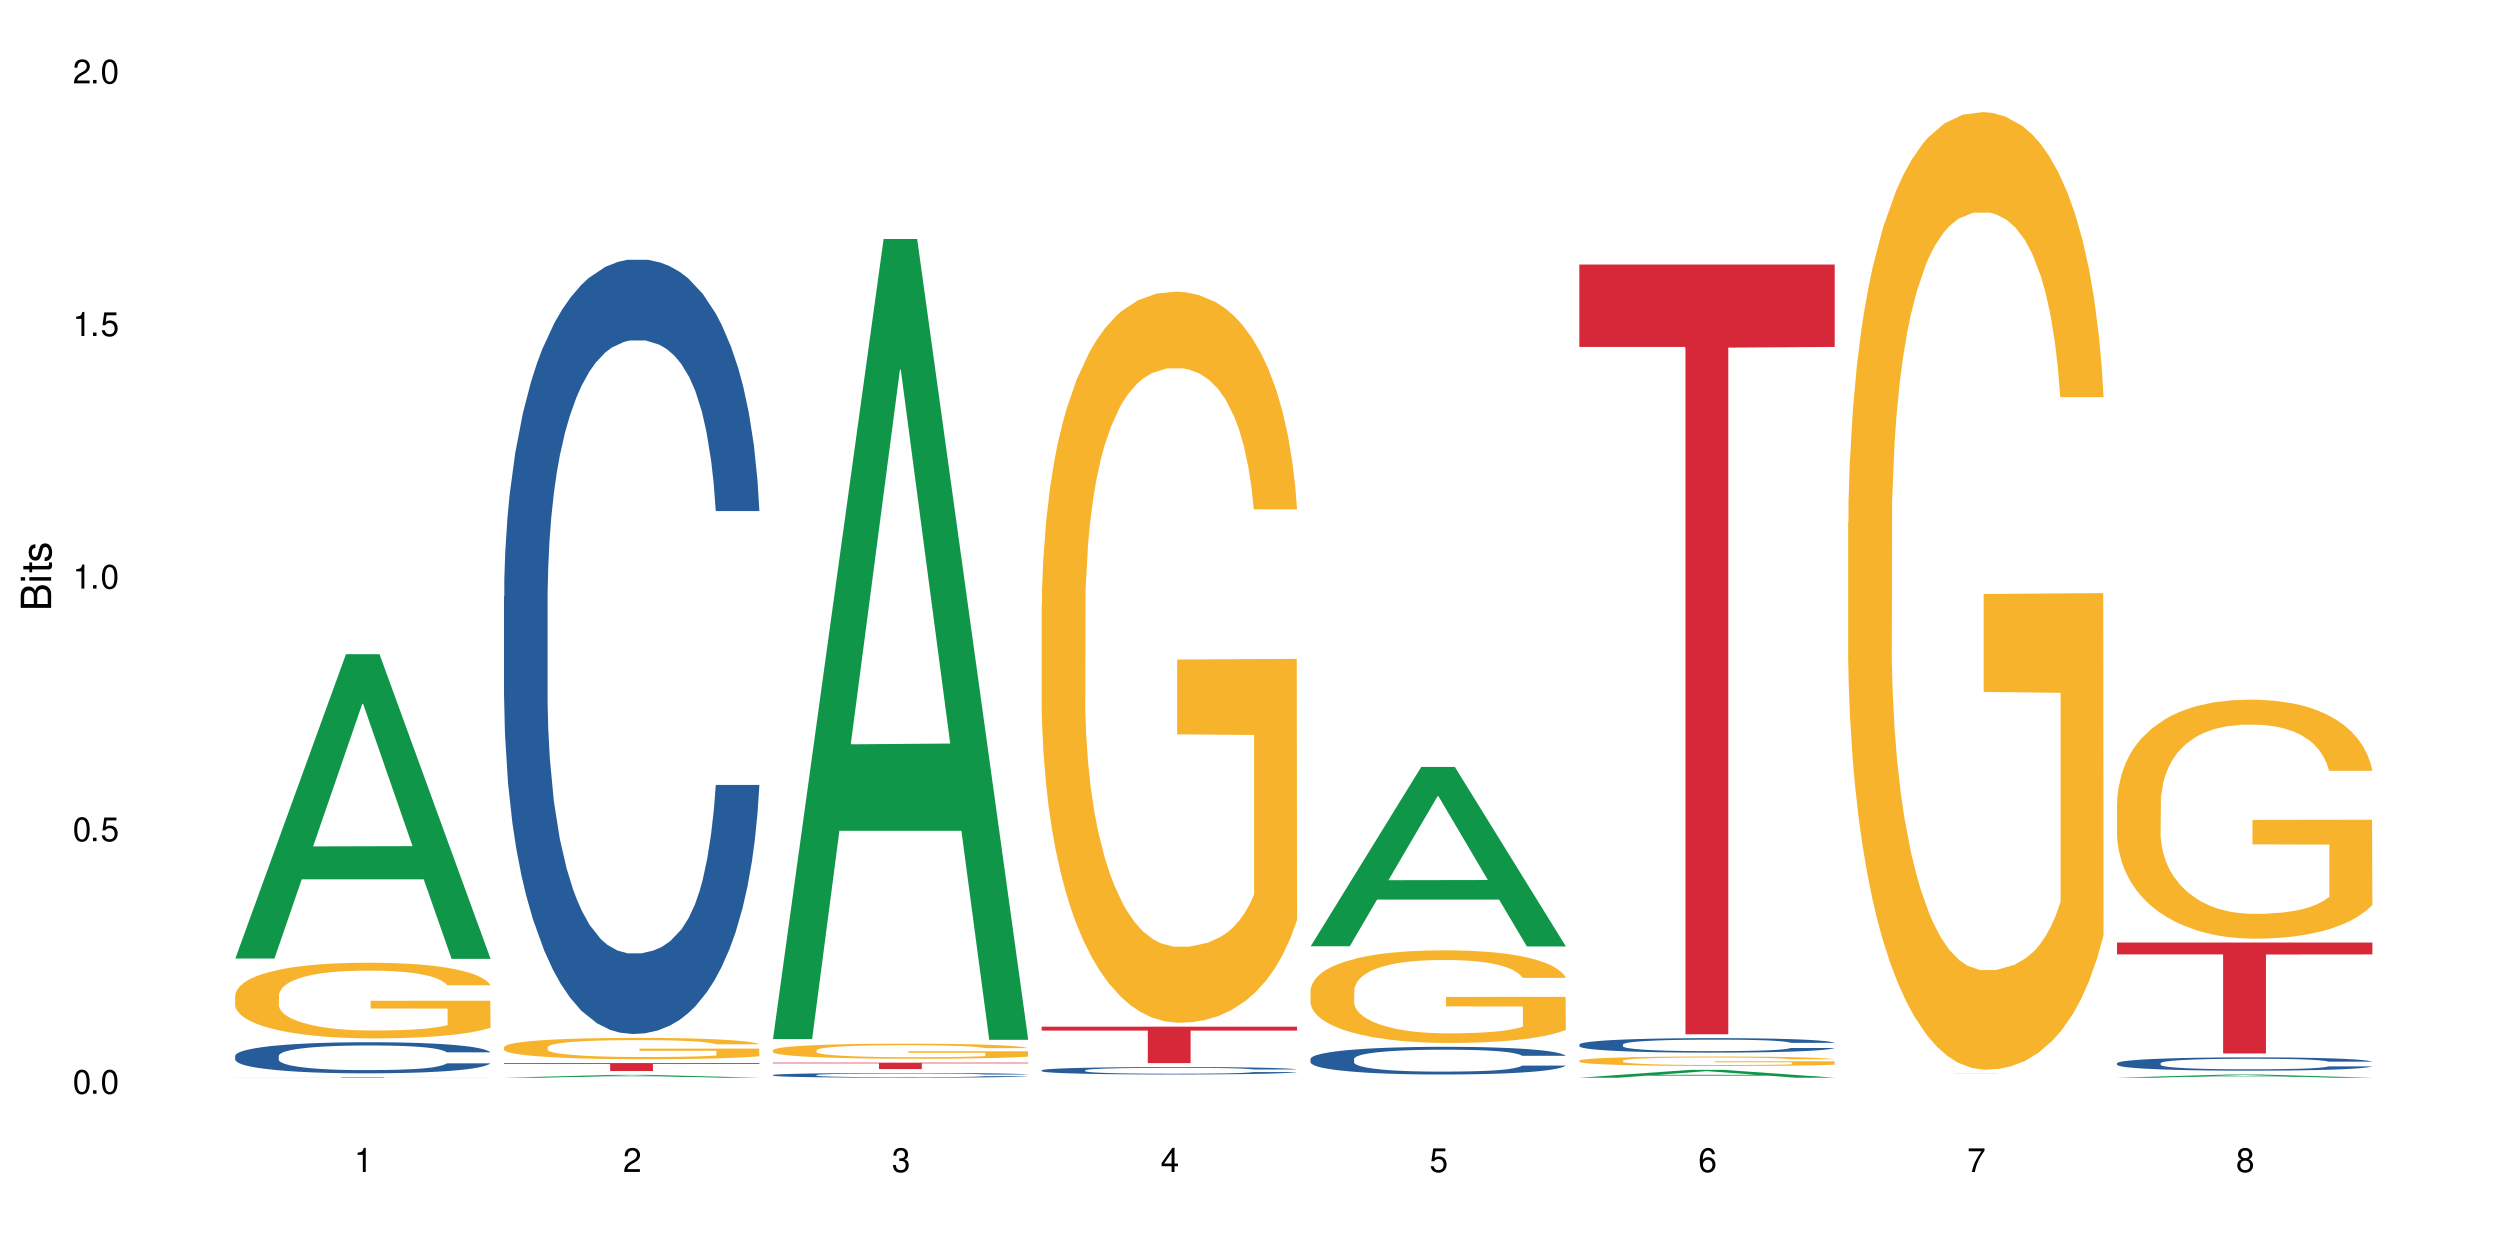 <?xml version="1.0" encoding="UTF-8"?>
<svg xmlns="http://www.w3.org/2000/svg" xmlns:xlink="http://www.w3.org/1999/xlink" width="720" height="360" viewBox="0 0 720 360">
<defs>
<g>
<g id="glyph-0-0">
</g>
<g id="glyph-0-1">
<path d="M 2.641 -6.938 C 2 -6.938 1.422 -6.656 1.078 -6.172 C 0.641 -5.562 0.406 -4.641 0.406 -3.359 C 0.406 -1.016 1.188 0.219 2.641 0.219 C 4.078 0.219 4.859 -1.016 4.859 -3.297 C 4.859 -4.641 4.656 -5.547 4.203 -6.172 C 3.844 -6.656 3.281 -6.938 2.641 -6.938 Z M 2.641 -6.188 C 3.547 -6.188 4 -5.25 4 -3.375 C 4 -1.406 3.562 -0.484 2.625 -0.484 C 1.734 -0.484 1.281 -1.438 1.281 -3.344 C 1.281 -5.25 1.734 -6.188 2.641 -6.188 Z M 2.641 -6.188 "/>
</g>
<g id="glyph-0-2">
<path d="M 1.828 -1 L 0.828 -1 L 0.828 0 L 1.828 0 Z M 1.828 -1 "/>
</g>
<g id="glyph-0-3">
<path d="M 4.562 -6.797 L 1.062 -6.797 L 0.547 -3.094 L 1.328 -3.094 C 1.719 -3.562 2.047 -3.734 2.578 -3.734 C 3.484 -3.734 4.062 -3.109 4.062 -2.094 C 4.062 -1.125 3.484 -0.531 2.578 -0.531 C 1.828 -0.531 1.375 -0.906 1.188 -1.672 L 0.328 -1.672 C 0.453 -1.109 0.547 -0.844 0.75 -0.594 C 1.125 -0.078 1.828 0.219 2.594 0.219 C 3.969 0.219 4.922 -0.781 4.922 -2.219 C 4.922 -3.562 4.031 -4.484 2.719 -4.484 C 2.25 -4.484 1.859 -4.359 1.469 -4.062 L 1.734 -5.969 L 4.562 -5.969 Z M 4.562 -6.797 "/>
</g>
<g id="glyph-0-4">
<path d="M 2.484 -4.938 L 2.484 0 L 3.328 0 L 3.328 -6.938 L 2.766 -6.938 C 2.469 -5.875 2.281 -5.734 0.984 -5.562 L 0.984 -4.938 Z M 2.484 -4.938 "/>
</g>
<g id="glyph-0-5">
<path d="M 4.859 -0.828 L 1.281 -0.828 C 1.359 -1.406 1.672 -1.781 2.5 -2.281 L 3.469 -2.828 C 4.406 -3.344 4.906 -4.062 4.906 -4.906 C 4.906 -5.484 4.672 -6.031 4.266 -6.406 C 3.859 -6.766 3.375 -6.938 2.719 -6.938 C 1.859 -6.938 1.219 -6.625 0.844 -6.031 C 0.609 -5.672 0.5 -5.234 0.484 -4.531 L 1.328 -4.531 C 1.359 -5.016 1.406 -5.281 1.531 -5.516 C 1.75 -5.938 2.188 -6.203 2.703 -6.203 C 3.469 -6.203 4.031 -5.641 4.031 -4.891 C 4.031 -4.344 3.719 -3.859 3.125 -3.516 L 2.234 -3 C 0.812 -2.172 0.406 -1.531 0.328 -0.016 L 4.859 -0.016 Z M 4.859 -0.828 "/>
</g>
<g id="glyph-0-6">
<path d="M 2.125 -3.188 L 2.578 -3.188 C 3.5 -3.188 3.984 -2.766 3.984 -1.922 C 3.984 -1.062 3.469 -0.531 2.594 -0.531 C 1.656 -0.531 1.203 -1 1.156 -2.016 L 0.312 -2.016 C 0.344 -1.453 0.438 -1.094 0.609 -0.781 C 0.953 -0.109 1.625 0.219 2.547 0.219 C 3.953 0.219 4.859 -0.625 4.859 -1.938 C 4.859 -2.828 4.516 -3.297 3.703 -3.594 C 4.344 -3.844 4.656 -4.328 4.656 -5.031 C 4.656 -6.219 3.875 -6.938 2.578 -6.938 C 1.203 -6.938 0.484 -6.172 0.453 -4.703 L 1.297 -4.703 C 1.312 -5.125 1.344 -5.359 1.453 -5.578 C 1.641 -5.969 2.062 -6.203 2.594 -6.203 C 3.344 -6.203 3.797 -5.75 3.797 -5 C 3.797 -4.516 3.609 -4.219 3.25 -4.047 C 3.016 -3.953 2.703 -3.922 2.125 -3.906 Z M 2.125 -3.188 "/>
</g>
<g id="glyph-0-7">
<path d="M 3.141 -1.672 L 3.141 0 L 3.984 0 L 3.984 -1.672 L 4.984 -1.672 L 4.984 -2.438 L 3.984 -2.438 L 3.984 -6.938 L 3.359 -6.938 L 0.266 -2.578 L 0.266 -1.672 Z M 3.141 -2.438 L 1 -2.438 L 3.141 -5.5 Z M 3.141 -2.438 "/>
</g>
<g id="glyph-0-8">
<path d="M 4.781 -5.125 C 4.609 -6.266 3.891 -6.938 2.844 -6.938 C 2.094 -6.938 1.422 -6.578 1.031 -5.953 C 0.594 -5.266 0.406 -4.422 0.406 -3.172 C 0.406 -2 0.578 -1.25 0.984 -0.641 C 1.359 -0.078 1.953 0.219 2.703 0.219 C 3.984 0.219 4.922 -0.75 4.922 -2.094 C 4.922 -3.375 4.062 -4.281 2.844 -4.281 C 2.172 -4.281 1.641 -4.031 1.281 -3.516 C 1.281 -5.234 1.828 -6.188 2.797 -6.188 C 3.391 -6.188 3.797 -5.797 3.938 -5.125 Z M 2.734 -3.531 C 3.547 -3.531 4.062 -2.953 4.062 -2.031 C 4.062 -1.156 3.484 -0.531 2.703 -0.531 C 1.922 -0.531 1.328 -1.188 1.328 -2.078 C 1.328 -2.938 1.906 -3.531 2.734 -3.531 Z M 2.734 -3.531 "/>
</g>
<g id="glyph-0-9">
<path d="M 4.984 -6.797 L 0.438 -6.797 L 0.438 -5.969 L 4.109 -5.969 C 2.5 -3.656 1.828 -2.234 1.328 0 L 2.219 0 C 2.594 -2.172 3.453 -4.047 4.984 -6.094 Z M 4.984 -6.797 "/>
</g>
<g id="glyph-0-10">
<path d="M 3.75 -3.656 C 4.469 -4.094 4.688 -4.438 4.688 -5.078 C 4.688 -6.172 3.844 -6.938 2.641 -6.938 C 1.438 -6.938 0.594 -6.172 0.594 -5.094 C 0.594 -4.438 0.812 -4.094 1.516 -3.656 C 0.734 -3.266 0.359 -2.703 0.359 -1.922 C 0.359 -0.656 1.281 0.219 2.641 0.219 C 3.984 0.219 4.922 -0.656 4.922 -1.922 C 4.922 -2.703 4.531 -3.266 3.75 -3.656 Z M 2.641 -6.188 C 3.359 -6.188 3.812 -5.75 3.812 -5.062 C 3.812 -4.406 3.344 -3.984 2.641 -3.984 C 1.922 -3.984 1.453 -4.406 1.453 -5.078 C 1.453 -5.75 1.922 -6.188 2.641 -6.188 Z M 2.641 -3.266 C 3.484 -3.266 4.062 -2.719 4.062 -1.906 C 4.062 -1.078 3.484 -0.531 2.625 -0.531 C 1.797 -0.531 1.219 -1.094 1.219 -1.906 C 1.219 -2.719 1.781 -3.266 2.641 -3.266 Z M 2.641 -3.266 "/>
</g>
<g id="glyph-1-0">
</g>
<g id="glyph-1-1">
<path d="M 0 -0.953 L 0 -4.891 C 0 -5.719 -0.234 -6.344 -0.734 -6.797 C -1.188 -7.234 -1.812 -7.469 -2.5 -7.469 C -3.547 -7.469 -4.188 -7 -4.625 -5.875 C -4.984 -6.688 -5.625 -7.094 -6.531 -7.094 C -7.172 -7.094 -7.734 -6.859 -8.141 -6.391 C -8.562 -5.922 -8.75 -5.344 -8.75 -4.5 L -8.75 -0.953 Z M -4.984 -2.062 L -7.766 -2.062 L -7.766 -4.219 C -7.766 -4.844 -7.688 -5.203 -7.453 -5.5 C -7.219 -5.812 -6.859 -5.969 -6.375 -5.969 C -5.891 -5.969 -5.531 -5.812 -5.297 -5.5 C -5.062 -5.203 -4.984 -4.844 -4.984 -4.219 Z M -0.984 -2.062 L -4 -2.062 L -4 -4.781 C -4 -5.766 -3.438 -6.359 -2.484 -6.359 C -1.547 -6.359 -0.984 -5.766 -0.984 -4.781 Z M -0.984 -2.062 "/>
</g>
<g id="glyph-1-2">
<path d="M -6.281 -1.797 L -6.281 -0.797 L 0 -0.797 L 0 -1.797 Z M -8.75 -1.797 L -8.75 -0.797 L -7.484 -0.797 L -7.484 -1.797 Z M -8.75 -1.797 "/>
</g>
<g id="glyph-1-3">
<path d="M -6.281 -3.047 L -6.281 -2.016 L -8.016 -2.016 L -8.016 -1.016 L -6.281 -1.016 L -6.281 -0.172 L -5.469 -0.172 L -5.469 -1.016 L -0.719 -1.016 C -0.078 -1.016 0.281 -1.453 0.281 -2.234 C 0.281 -2.5 0.25 -2.719 0.188 -3.047 L -0.641 -3.047 C -0.609 -2.906 -0.594 -2.766 -0.594 -2.562 C -0.594 -2.141 -0.719 -2.016 -1.156 -2.016 L -5.469 -2.016 L -5.469 -3.047 Z M -6.281 -3.047 "/>
</g>
<g id="glyph-1-4">
<path d="M -4.531 -5.25 C -5.766 -5.25 -6.469 -4.422 -6.469 -2.969 C -6.469 -1.516 -5.719 -0.562 -4.547 -0.562 C -3.562 -0.562 -3.094 -1.062 -2.734 -2.562 L -2.516 -3.484 C -2.344 -4.188 -2.094 -4.469 -1.641 -4.469 C -1.047 -4.469 -0.641 -3.875 -0.641 -3 C -0.641 -2.453 -0.797 -2 -1.062 -1.75 C -1.25 -1.594 -1.422 -1.531 -1.875 -1.469 L -1.875 -0.406 C -0.422 -0.453 0.281 -1.266 0.281 -2.922 C 0.281 -4.5 -0.5 -5.516 -1.719 -5.516 C -2.656 -5.516 -3.172 -4.984 -3.469 -3.734 L -3.703 -2.766 C -3.891 -1.953 -4.156 -1.609 -4.594 -1.609 C -5.188 -1.609 -5.547 -2.125 -5.547 -2.938 C -5.547 -3.75 -5.203 -4.172 -4.531 -4.203 Z M -4.531 -5.25 "/>
</g>
</g>
</defs>
<rect x="-72" y="-36" width="864" height="432" fill="rgb(100%, 100%, 100%)" fill-opacity="1"/>
<path fill-rule="nonzero" fill="rgb(6.275%, 58.824%, 28.235%)" fill-opacity="1" d="M 67.73 276.062 L 67.809 275.98 L 99.637 188.402 L 109.301 188.402 L 141.281 276.145 L 130.047 276.145 L 122.031 253.242 L 86.906 253.242 L 79.047 276.062 L 67.73 276.062 L 90.285 243.766 L 118.809 243.684 L 104.586 202.734 L 104.43 202.652 L 104.27 202.902 L 90.207 243.684 L 90.285 243.766 Z M 67.73 276.062 "/>
<path fill-rule="nonzero" fill="rgb(14.51%, 36.078%, 60%)" fill-opacity="1" d="M 67.73 304.062 L 67.82 304.055 L 67.82 303.859 L 68.09 303.547 L 68.719 303.156 L 69.344 302.887 L 70.961 302.402 L 73.203 301.938 L 75.535 301.574 L 77.238 301.363 L 78.766 301.199 L 82.262 300.898 L 84.504 300.742 L 86.926 300.602 L 89.887 300.465 L 92.039 300.383 L 96.883 300.25 L 100.469 300.191 L 103.25 300.168 L 109.262 300.168 L 112.848 300.203 L 115.449 300.242 L 118.32 300.309 L 120.742 300.383 L 124.957 300.562 L 128.727 300.789 L 130.43 300.922 L 133.121 301.176 L 135.184 301.422 L 136.617 301.633 L 138.234 301.938 L 139.668 302.305 L 140.746 302.723 L 141.281 303.074 L 128.727 303.074 L 128.098 302.746 L 127.379 302.492 L 126.035 302.156 L 124.688 301.918 L 122.805 301.684 L 121.102 301.527 L 118.77 301.371 L 116.707 301.273 L 114.555 301.199 L 112.488 301.152 L 108.543 301.102 L 103.969 301.102 L 102.266 301.117 L 98.766 301.184 L 96.883 301.242 L 94.191 301.355 L 92.309 301.461 L 90.066 301.625 L 88.539 301.766 L 86.656 301.977 L 85.312 302.164 L 83.785 302.434 L 82.891 302.641 L 82.082 302.867 L 81.363 303.141 L 80.828 303.426 L 80.469 303.727 L 80.289 304.023 L 80.289 305.293 L 80.469 305.586 L 80.918 305.93 L 82.082 306.43 L 83.785 306.863 L 85.762 307.207 L 87.645 307.453 L 88.719 307.566 L 90.156 307.695 L 92.398 307.859 L 95.629 308.023 L 97.512 308.09 L 100.383 308.156 L 103.34 308.188 L 107.289 308.188 L 110.785 308.156 L 113.117 308.113 L 115.539 308.047 L 118.859 307.91 L 120.922 307.777 L 122.715 307.625 L 124.062 307.469 L 124.957 307.336 L 126.305 307.082 L 127.379 306.805 L 128.188 306.52 L 128.727 306.242 L 141.281 306.242 L 140.746 306.566 L 139.938 306.887 L 139.129 307.125 L 137.875 307.41 L 136.441 307.664 L 134.375 307.949 L 132.672 308.141 L 130.43 308.344 L 128.367 308.5 L 126.125 308.637 L 122.805 308.801 L 120.652 308.883 L 118.32 308.957 L 115.539 309.023 L 112.043 309.078 L 108.273 309.113 L 104.777 309.121 L 101.008 309.105 L 98.227 309.07 L 94.551 308.996 L 89.977 308.852 L 86.656 308.695 L 84.055 308.539 L 81.812 308.375 L 79.301 308.156 L 76.074 307.797 L 74.098 307.516 L 72.754 307.289 L 71.23 306.969 L 70.152 306.684 L 68.898 306.223 L 68 305.645 L 67.73 305.191 Z M 67.73 304.062 "/>
<path fill-rule="nonzero" fill="rgb(96.863%, 70.196%, 16.863%)" fill-opacity="1" d="M 67.73 286.594 L 67.82 286.574 L 67.82 286.176 L 68.18 285.281 L 69.078 284.047 L 70.242 283.031 L 71.5 282.234 L 72.305 281.816 L 73.652 281.223 L 74.816 280.785 L 77.777 279.887 L 81.543 279.051 L 83.609 278.695 L 85.941 278.355 L 89.258 277.977 L 90.785 277.84 L 95.449 277.52 L 100.738 277.32 L 106.57 277.262 L 109.262 277.281 L 112.938 277.359 L 117.961 277.578 L 120.832 277.777 L 123.074 277.977 L 125.406 278.234 L 128.277 278.633 L 130.969 279.113 L 133.121 279.59 L 135.273 280.188 L 137.066 280.824 L 138.594 281.52 L 139.938 282.355 L 140.746 283.051 L 141.281 283.75 L 128.816 283.75 L 128.098 283.051 L 127.289 282.516 L 125.945 281.859 L 124.598 281.379 L 123.254 281.004 L 120.742 280.484 L 118.59 280.168 L 115.898 279.887 L 113.297 279.707 L 110.336 279.59 L 108.543 279.551 L 103.789 279.551 L 99.484 279.688 L 96.973 279.848 L 95.18 280.008 L 92.668 280.305 L 91.141 280.543 L 90.246 280.703 L 87.555 281.32 L 85.762 281.879 L 84.773 282.258 L 83.52 282.852 L 82.621 283.391 L 81.633 284.188 L 81.098 284.785 L 80.379 286.137 L 80.289 289.719 L 80.559 290.477 L 81.098 291.289 L 81.812 292.008 L 82.891 292.762 L 83.965 293.34 L 85.852 294.117 L 87.465 294.633 L 88.719 294.973 L 91.141 295.508 L 92.129 295.688 L 94.461 296.047 L 96.883 296.324 L 99.844 296.562 L 102.086 296.684 L 105.672 296.781 L 110.246 296.781 L 115.629 296.664 L 119.039 296.504 L 121.371 296.344 L 122.895 296.207 L 124.777 295.988 L 126.125 295.789 L 127.379 295.57 L 128.906 295.23 L 128.906 290.477 L 106.75 290.453 L 106.75 288.227 L 141.195 288.207 L 141.281 295.988 L 139.398 296.523 L 137.066 297.043 L 134.824 297.441 L 132.492 297.777 L 129.176 298.156 L 126.484 298.395 L 122.355 298.672 L 118.59 298.852 L 114.645 298.973 L 111.145 299.031 L 107.02 299.051 L 103.34 299.012 L 99.395 298.891 L 96.254 298.734 L 93.383 298.535 L 90.516 298.277 L 86.926 297.859 L 84.594 297.52 L 82.172 297.102 L 79.75 296.605 L 77.598 296.066 L 76.164 295.648 L 74.727 295.172 L 73.203 294.574 L 71.766 293.898 L 70.691 293.281 L 69.703 292.586 L 68.988 291.926 L 68.27 291.031 L 67.91 290.316 L 67.73 289.699 Z M 67.73 286.594 "/>
<path fill-rule="nonzero" fill="rgb(83.922%, 15.686%, 22.353%)" fill-opacity="1" d="M 67.73 310.238 L 141.281 310.238 L 141.281 310.254 L 110.629 310.254 L 110.629 310.379 L 98.297 310.379 L 98.297 310.254 L 67.73 310.254 Z M 67.73 310.238 "/>
<path fill-rule="nonzero" fill="rgb(6.275%, 58.824%, 28.235%)" fill-opacity="1" d="M 145.156 310.379 L 145.234 310.379 L 177.059 309.559 L 186.723 309.559 L 218.707 310.379 L 207.469 310.379 L 199.453 310.164 L 164.328 310.164 L 156.469 310.379 L 145.156 310.379 L 167.707 310.078 L 196.23 310.078 L 182.008 309.695 L 181.695 309.695 L 167.629 310.078 L 167.707 310.078 Z M 145.156 310.379 "/>
<path fill-rule="nonzero" fill="rgb(14.51%, 36.078%, 60%)" fill-opacity="1" d="M 145.156 171.84 L 145.242 171.637 L 145.242 166.746 L 145.512 159 L 146.141 149.219 L 146.77 142.492 L 148.383 130.469 L 150.625 118.852 L 152.957 109.883 L 154.664 104.582 L 156.188 100.508 L 159.684 92.965 L 161.93 89.094 L 164.352 85.629 L 167.309 82.164 L 169.461 80.125 L 174.305 76.867 L 177.895 75.438 L 180.676 74.828 L 186.684 74.828 L 190.273 75.645 L 192.875 76.66 L 195.742 78.293 L 198.164 80.125 L 202.383 84.609 L 206.148 90.316 L 207.852 93.578 L 210.543 99.895 L 212.605 106.012 L 214.043 111.309 L 215.656 118.852 L 217.094 128.023 L 218.168 138.418 L 218.707 147.18 L 206.148 147.18 L 205.52 139.027 L 204.805 132.711 L 203.457 124.352 L 202.113 118.441 L 200.23 112.531 L 198.523 108.66 L 196.191 104.789 L 194.129 102.34 L 191.977 100.508 L 189.914 99.285 L 185.969 98.062 L 181.391 98.062 L 179.688 98.469 L 176.191 100.102 L 174.305 101.527 L 171.613 104.379 L 169.73 107.031 L 167.488 111.105 L 165.965 114.57 L 164.082 119.871 L 162.734 124.559 L 161.211 131.281 L 160.312 136.379 L 159.508 142.086 L 158.789 148.809 L 158.25 155.945 L 157.891 163.484 L 157.711 170.82 L 157.711 202.414 L 157.891 209.75 L 158.34 218.309 L 159.508 230.742 L 161.211 241.543 L 163.184 250.105 L 165.066 256.219 L 166.145 259.07 L 167.578 262.332 L 169.82 266.41 L 173.051 270.484 L 174.934 272.117 L 177.805 273.746 L 180.766 274.562 L 184.711 274.562 L 188.211 273.746 L 190.543 272.727 L 192.965 271.098 L 196.281 267.633 L 198.344 264.371 L 200.141 260.5 L 201.484 256.625 L 202.383 253.363 L 203.727 247.047 L 204.805 240.117 L 205.609 232.984 L 206.148 226.055 L 218.707 226.055 L 218.168 234.207 L 217.359 242.156 L 216.555 248.066 L 215.297 255.199 L 213.863 261.52 L 211.801 268.652 L 210.094 273.34 L 207.852 278.434 L 205.789 282.305 L 203.547 285.77 L 200.23 289.848 L 198.074 291.887 L 195.742 293.719 L 192.965 295.352 L 189.465 296.777 L 185.699 297.594 L 182.199 297.797 L 178.434 297.387 L 175.652 296.574 L 171.973 294.738 L 167.398 291.07 L 164.082 287.199 L 161.48 283.324 L 159.238 279.25 L 156.727 273.746 L 153.496 264.777 L 151.523 257.848 L 150.176 252.141 L 148.652 244.195 L 147.574 237.059 L 146.32 225.648 L 145.422 211.176 L 145.156 199.969 Z M 145.156 171.84 "/>
<path fill-rule="nonzero" fill="rgb(96.863%, 70.196%, 16.863%)" fill-opacity="1" d="M 145.156 301.543 L 145.242 301.539 L 145.242 301.426 L 145.602 301.172 L 146.5 300.824 L 147.664 300.539 L 148.922 300.316 L 149.73 300.199 L 151.074 300.027 L 152.242 299.906 L 155.199 299.652 L 158.969 299.418 L 161.031 299.316 L 163.363 299.223 L 166.684 299.113 L 168.207 299.074 L 172.871 298.984 L 178.164 298.93 L 183.992 298.914 L 186.684 298.918 L 190.363 298.941 L 195.387 299.004 L 198.254 299.059 L 200.496 299.113 L 202.828 299.188 L 205.699 299.301 L 208.391 299.434 L 210.543 299.57 L 212.695 299.738 L 214.492 299.918 L 216.016 300.113 L 217.359 300.348 L 218.168 300.547 L 218.707 300.742 L 206.238 300.742 L 205.52 300.547 L 204.715 300.395 L 203.367 300.207 L 202.023 300.074 L 200.676 299.969 L 198.164 299.82 L 196.012 299.73 L 193.32 299.652 L 190.723 299.602 L 187.762 299.57 L 185.969 299.559 L 181.211 299.559 L 176.906 299.598 L 174.395 299.641 L 172.602 299.688 L 170.09 299.77 L 168.566 299.84 L 167.668 299.883 L 164.977 300.059 L 163.184 300.215 L 162.195 300.32 L 160.941 300.488 L 160.043 300.641 L 159.059 300.863 L 158.52 301.035 L 157.801 301.414 L 157.711 302.426 L 157.98 302.637 L 158.52 302.867 L 159.238 303.07 L 160.312 303.281 L 161.391 303.445 L 163.273 303.664 L 164.887 303.809 L 166.145 303.906 L 168.566 304.059 L 169.551 304.109 L 171.883 304.207 L 174.305 304.285 L 177.266 304.355 L 179.508 304.387 L 183.098 304.418 L 187.672 304.418 L 193.055 304.383 L 196.461 304.336 L 198.793 304.293 L 200.32 304.254 L 202.203 304.191 L 203.547 304.137 L 204.805 304.074 L 206.328 303.977 L 206.328 302.637 L 184.172 302.633 L 184.172 302.004 L 218.617 302 L 218.707 304.191 L 216.824 304.344 L 214.492 304.488 L 212.25 304.602 L 209.918 304.695 L 206.598 304.805 L 203.906 304.871 L 199.781 304.949 L 196.012 305 L 192.066 305.031 L 188.566 305.051 L 184.441 305.055 L 180.766 305.043 L 176.816 305.012 L 173.68 304.965 L 170.809 304.91 L 167.938 304.836 L 164.352 304.719 L 162.016 304.625 L 159.594 304.504 L 157.172 304.367 L 155.02 304.215 L 153.586 304.098 L 152.152 303.961 L 150.625 303.793 L 149.191 303.602 L 148.113 303.43 L 147.129 303.23 L 146.41 303.047 L 145.691 302.793 L 145.332 302.594 L 145.156 302.418 Z M 145.156 301.543 "/>
<path fill-rule="nonzero" fill="rgb(83.922%, 15.686%, 22.353%)" fill-opacity="1" d="M 145.156 306.172 L 218.707 306.172 L 218.707 306.414 L 188.051 306.418 L 188.051 308.445 L 175.719 308.445 L 175.719 306.418 L 175.539 306.414 L 145.156 306.414 Z M 145.156 306.172 "/>
<path fill-rule="nonzero" fill="rgb(6.275%, 58.824%, 28.235%)" fill-opacity="1" d="M 222.578 299.246 L 222.656 299.027 L 254.48 68.836 L 264.148 68.836 L 296.129 299.461 L 284.895 299.461 L 276.879 239.262 L 241.75 239.262 L 233.895 299.246 L 222.578 299.246 L 245.129 214.359 L 273.656 214.141 L 259.434 106.516 L 259.273 106.301 L 259.117 106.949 L 245.051 214.141 L 245.129 214.359 Z M 222.578 299.246 "/>
<path fill-rule="nonzero" fill="rgb(14.51%, 36.078%, 60%)" fill-opacity="1" d="M 222.578 309.609 L 222.668 309.609 L 222.668 309.578 L 222.938 309.531 L 223.562 309.469 L 224.191 309.43 L 225.809 309.355 L 228.051 309.285 L 230.383 309.23 L 232.086 309.195 L 233.609 309.172 L 237.109 309.125 L 239.352 309.102 L 241.773 309.082 L 244.734 309.059 L 246.887 309.047 L 251.73 309.027 L 255.316 309.02 L 258.098 309.016 L 264.109 309.016 L 267.695 309.02 L 270.297 309.027 L 273.168 309.035 L 275.59 309.047 L 279.805 309.074 L 283.57 309.109 L 285.277 309.129 L 287.969 309.168 L 290.031 309.207 L 291.465 309.238 L 293.082 309.285 L 294.516 309.34 L 295.59 309.402 L 296.129 309.457 L 283.57 309.457 L 282.945 309.406 L 282.227 309.371 L 280.883 309.316 L 279.535 309.281 L 277.652 309.246 L 275.949 309.223 L 273.617 309.199 L 271.551 309.184 L 269.398 309.172 L 267.336 309.164 L 263.391 309.156 L 258.816 309.156 L 257.109 309.16 L 253.613 309.168 L 251.73 309.18 L 249.039 309.195 L 247.156 309.211 L 244.914 309.238 L 243.387 309.258 L 241.504 309.289 L 240.16 309.32 L 238.633 309.359 L 237.738 309.391 L 236.93 309.426 L 236.211 309.469 L 235.672 309.512 L 235.316 309.559 L 235.137 309.602 L 235.137 309.797 L 235.316 309.84 L 235.762 309.895 L 236.93 309.969 L 238.633 310.035 L 240.605 310.086 L 242.492 310.125 L 243.566 310.141 L 245.004 310.164 L 247.246 310.188 L 250.473 310.211 L 252.355 310.223 L 255.227 310.23 L 258.188 310.238 L 262.133 310.238 L 265.633 310.23 L 267.965 310.227 L 270.387 310.215 L 273.707 310.195 L 275.77 310.176 L 277.562 310.152 L 278.906 310.129 L 279.805 310.109 L 281.148 310.07 L 282.227 310.027 L 283.035 309.984 L 283.57 309.941 L 296.129 309.941 L 295.59 309.992 L 294.785 310.039 L 293.977 310.074 L 292.723 310.117 L 291.285 310.156 L 289.223 310.199 L 287.52 310.23 L 285.277 310.262 L 283.215 310.285 L 280.973 310.305 L 277.652 310.332 L 275.5 310.344 L 273.168 310.355 L 270.387 310.363 L 266.887 310.375 L 263.121 310.379 L 259.621 310.379 L 255.855 310.375 L 253.074 310.371 L 249.398 310.359 L 244.824 310.34 L 241.504 310.316 L 238.902 310.289 L 236.66 310.266 L 234.148 310.23 L 230.918 310.176 L 228.945 310.137 L 227.602 310.102 L 226.074 310.051 L 225 310.008 L 223.742 309.938 L 222.848 309.848 L 222.578 309.781 Z M 222.578 309.609 "/>
<path fill-rule="nonzero" fill="rgb(96.863%, 70.196%, 16.863%)" fill-opacity="1" d="M 222.578 302.438 L 222.668 302.434 L 222.668 302.355 L 223.027 302.176 L 223.922 301.93 L 225.09 301.73 L 226.344 301.57 L 227.152 301.488 L 228.496 301.367 L 229.664 301.281 L 232.625 301.102 L 236.391 300.938 L 238.453 300.863 L 240.785 300.797 L 244.105 300.723 L 245.629 300.695 L 250.293 300.629 L 255.586 300.59 L 261.418 300.578 L 264.109 300.582 L 267.785 300.598 L 272.809 300.645 L 275.68 300.684 L 277.922 300.723 L 280.254 300.773 L 283.125 300.852 L 285.816 300.949 L 287.969 301.043 L 290.121 301.16 L 291.914 301.289 L 293.438 301.426 L 294.785 301.594 L 295.59 301.734 L 296.129 301.871 L 283.66 301.871 L 282.945 301.734 L 282.137 301.625 L 280.793 301.496 L 279.445 301.398 L 278.102 301.324 L 275.59 301.223 L 273.438 301.156 L 270.746 301.102 L 268.145 301.066 L 265.184 301.043 L 263.391 301.035 L 258.637 301.035 L 254.332 301.062 L 251.82 301.094 L 250.023 301.125 L 247.512 301.188 L 245.988 301.234 L 245.094 301.266 L 242.402 301.387 L 240.605 301.5 L 239.621 301.574 L 238.363 301.691 L 237.469 301.801 L 236.48 301.957 L 235.941 302.078 L 235.227 302.348 L 235.137 303.062 L 235.406 303.211 L 235.941 303.375 L 236.66 303.516 L 237.738 303.668 L 238.812 303.781 L 240.695 303.938 L 242.312 304.039 L 243.566 304.109 L 245.988 304.215 L 246.977 304.25 L 249.309 304.32 L 251.73 304.379 L 254.691 304.426 L 256.934 304.449 L 260.52 304.469 L 265.094 304.469 L 270.477 304.445 L 273.887 304.414 L 276.219 304.383 L 277.742 304.355 L 279.625 304.309 L 280.973 304.27 L 282.227 304.227 L 283.75 304.16 L 283.75 303.211 L 261.598 303.207 L 261.598 302.766 L 296.039 302.762 L 296.129 304.309 L 294.246 304.418 L 291.914 304.52 L 289.672 304.602 L 287.34 304.668 L 284.02 304.742 L 281.328 304.789 L 277.203 304.844 L 273.438 304.883 L 269.488 304.906 L 265.992 304.918 L 261.867 304.922 L 258.188 304.914 L 254.242 304.891 L 251.102 304.855 L 248.23 304.816 L 245.359 304.766 L 241.773 304.684 L 239.441 304.617 L 237.02 304.531 L 234.598 304.434 L 232.445 304.324 L 231.008 304.242 L 229.574 304.148 L 228.051 304.027 L 226.613 303.895 L 225.539 303.77 L 224.551 303.633 L 223.832 303.5 L 223.117 303.324 L 222.758 303.18 L 222.578 303.059 Z M 222.578 302.438 "/>
<path fill-rule="nonzero" fill="rgb(83.922%, 15.686%, 22.353%)" fill-opacity="1" d="M 222.578 306.039 L 296.129 306.039 L 296.129 306.238 L 265.477 306.238 L 265.477 307.898 L 253.141 307.898 L 253.141 306.242 L 252.965 306.238 L 222.578 306.238 Z M 222.578 306.039 "/>
<path fill-rule="nonzero" fill="rgb(14.51%, 36.078%, 60%)" fill-opacity="1" d="M 300 308.238 L 300.09 308.238 L 300.09 308.191 L 300.359 308.117 L 300.988 308.023 L 301.617 307.957 L 303.23 307.844 L 305.473 307.73 L 307.805 307.645 L 309.508 307.594 L 311.035 307.555 L 314.531 307.484 L 316.773 307.445 L 319.195 307.414 L 322.156 307.379 L 324.309 307.359 L 329.152 307.328 L 332.742 307.316 L 335.52 307.309 L 341.531 307.309 L 345.117 307.316 L 347.719 307.328 L 350.59 307.344 L 353.012 307.359 L 357.227 307.402 L 360.996 307.457 L 362.699 307.488 L 365.391 307.551 L 367.453 307.609 L 368.891 307.66 L 370.504 307.73 L 371.938 307.82 L 373.016 307.918 L 373.555 308.004 L 360.996 308.004 L 360.367 307.926 L 359.648 307.863 L 358.305 307.785 L 356.961 307.727 L 355.074 307.672 L 353.371 307.633 L 351.039 307.598 L 348.977 307.574 L 346.824 307.555 L 344.762 307.543 L 340.812 307.531 L 336.238 307.531 L 334.535 307.535 L 331.035 307.551 L 329.152 307.566 L 326.461 307.594 L 324.578 307.617 L 322.336 307.656 L 320.812 307.691 L 318.926 307.742 L 317.582 307.785 L 316.059 307.852 L 315.16 307.898 L 314.352 307.953 L 313.637 308.02 L 313.098 308.086 L 312.738 308.16 L 312.559 308.23 L 312.559 308.535 L 312.738 308.605 L 313.188 308.688 L 314.352 308.805 L 316.059 308.91 L 318.031 308.992 L 319.914 309.051 L 320.992 309.078 L 322.426 309.109 L 324.668 309.148 L 327.898 309.188 L 329.781 309.203 L 332.652 309.219 L 335.609 309.227 L 339.559 309.227 L 343.055 309.219 L 345.387 309.207 L 347.809 309.191 L 351.129 309.16 L 353.191 309.129 L 354.984 309.09 L 356.332 309.055 L 357.227 309.023 L 358.574 308.961 L 359.648 308.895 L 360.457 308.828 L 360.996 308.762 L 373.555 308.762 L 373.016 308.84 L 372.207 308.914 L 371.402 308.973 L 370.145 309.039 L 368.711 309.102 L 366.645 309.168 L 364.941 309.215 L 362.699 309.262 L 360.637 309.301 L 358.395 309.332 L 355.074 309.371 L 352.922 309.391 L 350.59 309.41 L 347.809 309.426 L 344.312 309.438 L 340.543 309.445 L 337.047 309.449 L 333.277 309.445 L 330.5 309.438 L 326.82 309.418 L 322.246 309.383 L 318.926 309.348 L 316.324 309.309 L 314.082 309.27 L 311.57 309.219 L 308.344 309.133 L 306.371 309.066 L 305.023 309.012 L 303.5 308.934 L 302.422 308.867 L 301.168 308.758 L 300.27 308.617 L 300 308.512 Z M 300 308.238 "/>
<path fill-rule="nonzero" fill="rgb(96.863%, 70.196%, 16.863%)" fill-opacity="1" d="M 300 174.18 L 300.09 173.984 L 300.09 170.141 L 300.449 161.484 L 301.348 149.562 L 302.512 139.754 L 303.77 132.062 L 304.574 128.023 L 305.922 122.254 L 307.086 118.023 L 310.047 109.371 L 313.816 101.293 L 315.879 97.832 L 318.211 94.562 L 321.527 90.91 L 323.055 89.562 L 327.719 86.488 L 333.012 84.562 L 338.84 83.988 L 341.531 84.18 L 345.207 84.949 L 350.23 87.062 L 353.102 88.988 L 355.344 90.91 L 357.676 93.41 L 360.547 97.258 L 363.238 101.871 L 365.391 106.488 L 367.543 112.254 L 369.336 118.41 L 370.863 125.141 L 372.207 133.219 L 373.016 139.949 L 373.555 146.68 L 361.086 146.68 L 360.367 139.949 L 359.559 134.754 L 358.215 128.41 L 356.871 123.793 L 355.523 120.141 L 353.012 115.141 L 350.859 112.062 L 348.168 109.371 L 345.566 107.641 L 342.609 106.488 L 340.812 106.102 L 336.059 106.102 L 331.754 107.449 L 329.242 108.988 L 327.449 110.523 L 324.938 113.41 L 323.414 115.719 L 322.516 117.254 L 319.824 123.219 L 318.031 128.602 L 317.043 132.254 L 315.789 138.023 L 314.891 143.219 L 313.902 150.91 L 313.367 156.68 L 312.648 169.754 L 312.559 204.371 L 312.828 211.676 L 313.367 219.562 L 314.082 226.484 L 315.16 233.793 L 316.234 239.371 L 318.121 246.871 L 319.734 251.867 L 320.992 255.137 L 323.414 260.332 L 324.398 262.062 L 326.73 265.523 L 329.152 268.215 L 332.113 270.523 L 334.355 271.676 L 337.941 272.637 L 342.52 272.637 L 347.898 271.484 L 351.309 269.945 L 353.641 268.406 L 355.164 267.062 L 357.047 264.945 L 358.395 263.023 L 359.648 260.906 L 361.176 257.637 L 361.176 211.676 L 339.02 211.484 L 339.02 189.945 L 373.465 189.754 L 373.555 264.945 L 371.668 270.137 L 369.336 275.137 L 367.094 278.984 L 364.762 282.254 L 361.445 285.906 L 358.754 288.215 L 354.629 290.906 L 350.859 292.637 L 346.914 293.793 L 343.414 294.367 L 339.289 294.562 L 335.609 294.176 L 331.664 293.023 L 328.523 291.484 L 325.656 289.562 L 322.785 287.062 L 319.195 283.023 L 316.863 279.754 L 314.441 275.715 L 312.02 270.906 L 309.867 265.715 L 308.434 261.676 L 306.996 257.062 L 305.473 251.293 L 304.039 244.754 L 302.961 238.793 L 301.973 232.062 L 301.258 225.715 L 300.539 217.062 L 300.18 210.141 L 300 204.176 Z M 300 174.18 "/>
<path fill-rule="nonzero" fill="rgb(83.922%, 15.686%, 22.353%)" fill-opacity="1" d="M 300 295.676 L 373.555 295.676 L 373.555 296.805 L 342.898 296.812 L 342.898 306.191 L 330.566 306.191 L 330.566 296.824 L 330.387 296.805 L 300 296.805 Z M 300 295.676 "/>
<path fill-rule="nonzero" fill="rgb(6.275%, 58.824%, 28.235%)" fill-opacity="1" d="M 377.426 272.523 L 377.504 272.477 L 409.328 220.871 L 418.992 220.871 L 450.977 272.574 L 439.738 272.574 L 431.723 259.078 L 396.598 259.078 L 388.738 272.523 L 377.426 272.523 L 399.977 253.496 L 428.504 253.445 L 414.277 229.32 L 414.121 229.27 L 413.965 229.418 L 399.898 253.445 L 399.977 253.496 Z M 377.426 272.523 "/>
<path fill-rule="nonzero" fill="rgb(14.51%, 36.078%, 60%)" fill-opacity="1" d="M 377.426 304.953 L 377.516 304.945 L 377.516 304.773 L 377.781 304.496 L 378.41 304.145 L 379.039 303.906 L 380.652 303.477 L 382.895 303.062 L 385.227 302.742 L 386.934 302.551 L 388.457 302.406 L 391.957 302.137 L 394.199 302 L 396.621 301.875 L 399.578 301.75 L 401.734 301.68 L 406.574 301.562 L 410.164 301.512 L 412.945 301.488 L 418.953 301.488 L 422.543 301.52 L 425.145 301.555 L 428.016 301.613 L 430.438 301.68 L 434.652 301.84 L 438.418 302.043 L 440.125 302.16 L 442.812 302.383 L 444.879 302.602 L 446.312 302.793 L 447.926 303.062 L 449.363 303.391 L 450.438 303.762 L 450.977 304.074 L 438.418 304.074 L 437.789 303.781 L 437.074 303.555 L 435.727 303.258 L 434.383 303.047 L 432.5 302.836 L 430.793 302.695 L 428.461 302.559 L 426.398 302.473 L 424.246 302.406 L 422.184 302.363 L 418.238 302.32 L 413.664 302.32 L 411.957 302.332 L 408.461 302.391 L 406.574 302.441 L 403.887 302.543 L 402 302.641 L 399.758 302.785 L 398.234 302.91 L 396.352 303.098 L 395.004 303.266 L 393.48 303.504 L 392.582 303.688 L 391.777 303.891 L 391.059 304.133 L 390.52 304.387 L 390.16 304.656 L 389.98 304.918 L 389.98 306.047 L 390.16 306.309 L 390.609 306.613 L 391.777 307.059 L 393.48 307.445 L 395.453 307.75 L 397.336 307.969 L 398.414 308.07 L 399.848 308.188 L 402.09 308.332 L 405.32 308.477 L 407.203 308.535 L 410.074 308.594 L 413.035 308.621 L 416.98 308.621 L 420.48 308.594 L 422.812 308.559 L 425.234 308.5 L 428.551 308.375 L 430.613 308.258 L 432.41 308.121 L 433.754 307.98 L 434.652 307.867 L 435.996 307.641 L 437.074 307.395 L 437.879 307.137 L 438.418 306.891 L 450.977 306.891 L 450.438 307.18 L 449.633 307.465 L 448.824 307.676 L 447.566 307.93 L 446.133 308.156 L 444.07 308.41 L 442.367 308.578 L 440.125 308.762 L 438.059 308.898 L 435.816 309.023 L 432.5 309.168 L 430.348 309.242 L 428.016 309.309 L 425.234 309.367 L 421.734 309.418 L 417.969 309.445 L 414.469 309.453 L 410.703 309.438 L 407.922 309.41 L 404.242 309.344 L 399.668 309.211 L 396.352 309.074 L 393.75 308.938 L 391.508 308.789 L 388.996 308.594 L 385.766 308.273 L 383.793 308.027 L 382.449 307.82 L 380.922 307.539 L 379.848 307.285 L 378.59 306.875 L 377.695 306.359 L 377.426 305.957 Z M 377.426 304.953 "/>
<path fill-rule="nonzero" fill="rgb(96.863%, 70.196%, 16.863%)" fill-opacity="1" d="M 377.426 285.117 L 377.516 285.094 L 377.516 284.605 L 377.871 283.512 L 378.77 282 L 379.938 280.758 L 381.191 279.781 L 382 279.27 L 383.344 278.539 L 384.512 278.004 L 387.469 276.906 L 391.238 275.883 L 393.301 275.445 L 395.633 275.031 L 398.953 274.566 L 400.477 274.398 L 405.141 274.008 L 410.434 273.762 L 416.262 273.691 L 418.953 273.715 L 422.633 273.812 L 427.656 274.078 L 430.527 274.324 L 432.77 274.566 L 435.102 274.883 L 437.969 275.371 L 440.66 275.957 L 442.812 276.543 L 444.969 277.273 L 446.762 278.051 L 448.285 278.906 L 449.633 279.93 L 450.438 280.781 L 450.977 281.633 L 438.508 281.633 L 437.789 280.781 L 436.984 280.121 L 435.637 279.32 L 434.293 278.734 L 432.949 278.27 L 430.438 277.637 L 428.281 277.246 L 425.594 276.906 L 422.992 276.688 L 420.031 276.543 L 418.238 276.492 L 413.484 276.492 L 409.176 276.664 L 406.664 276.859 L 404.871 277.055 L 402.359 277.418 L 400.836 277.711 L 399.938 277.906 L 397.246 278.66 L 395.453 279.344 L 394.469 279.805 L 393.211 280.539 L 392.312 281.195 L 391.328 282.168 L 390.789 282.902 L 390.07 284.559 L 389.98 288.945 L 390.25 289.871 L 390.789 290.867 L 391.508 291.746 L 392.582 292.672 L 393.66 293.379 L 395.543 294.328 L 397.156 294.961 L 398.414 295.375 L 400.836 296.035 L 401.82 296.254 L 404.156 296.691 L 406.574 297.035 L 409.535 297.324 L 411.777 297.473 L 415.367 297.594 L 419.941 297.594 L 425.324 297.449 L 428.73 297.254 L 431.062 297.059 L 432.59 296.887 L 434.473 296.621 L 435.816 296.375 L 437.074 296.109 L 438.598 295.695 L 438.598 289.871 L 416.441 289.844 L 416.441 287.117 L 450.887 287.094 L 450.977 296.621 L 449.094 297.277 L 446.762 297.91 L 444.52 298.398 L 442.188 298.812 L 438.867 299.273 L 436.176 299.566 L 432.051 299.91 L 428.281 300.129 L 424.336 300.273 L 420.84 300.348 L 416.711 300.371 L 413.035 300.324 L 409.086 300.176 L 405.949 299.98 L 403.078 299.738 L 400.207 299.422 L 396.621 298.91 L 394.289 298.496 L 391.867 297.984 L 389.445 297.375 L 387.293 296.719 L 385.855 296.207 L 384.422 295.621 L 382.895 294.891 L 381.461 294.062 L 380.383 293.305 L 379.398 292.453 L 378.68 291.648 L 377.961 290.551 L 377.605 289.676 L 377.426 288.918 Z M 377.426 285.117 "/>
<path fill-rule="nonzero" fill="rgb(6.275%, 58.824%, 28.235%)" fill-opacity="1" d="M 454.848 310.379 L 454.926 310.375 L 486.75 308.129 L 496.418 308.129 L 528.398 310.379 L 517.164 310.379 L 509.148 309.793 L 474.023 309.793 L 466.164 310.379 L 454.848 310.379 L 477.402 309.547 L 505.926 309.547 L 491.703 308.496 L 491.547 308.492 L 491.387 308.5 L 477.32 309.547 L 477.402 309.547 Z M 454.848 310.379 "/>
<path fill-rule="nonzero" fill="rgb(14.51%, 36.078%, 60%)" fill-opacity="1" d="M 454.848 300.801 L 454.938 300.797 L 454.938 300.707 L 455.207 300.562 L 455.836 300.379 L 456.461 300.254 L 458.078 300.027 L 460.32 299.809 L 462.652 299.641 L 464.355 299.543 L 465.879 299.465 L 469.379 299.324 L 471.621 299.25 L 474.043 299.188 L 477.004 299.121 L 479.156 299.082 L 484 299.023 L 487.586 298.996 L 490.367 298.984 L 496.379 298.984 L 499.965 299 L 502.566 299.02 L 505.438 299.051 L 507.859 299.082 L 512.074 299.168 L 515.844 299.273 L 517.547 299.336 L 520.238 299.453 L 522.301 299.57 L 523.734 299.668 L 525.352 299.809 L 526.785 299.98 L 527.863 300.176 L 528.398 300.34 L 515.844 300.34 L 515.215 300.188 L 514.496 300.07 L 513.152 299.914 L 511.805 299.801 L 509.922 299.691 L 508.219 299.617 L 505.887 299.547 L 503.824 299.5 L 501.672 299.465 L 499.605 299.441 L 495.66 299.418 L 491.086 299.418 L 489.383 299.426 L 485.883 299.457 L 484 299.484 L 481.309 299.539 L 479.426 299.586 L 477.184 299.664 L 475.656 299.73 L 473.773 299.828 L 472.43 299.918 L 470.902 300.043 L 470.008 300.137 L 469.199 300.246 L 468.48 300.371 L 467.945 300.504 L 467.586 300.645 L 467.406 300.781 L 467.406 301.375 L 467.586 301.512 L 468.035 301.672 L 469.199 301.906 L 470.902 302.109 L 472.879 302.27 L 474.762 302.383 L 475.836 302.438 L 477.273 302.496 L 479.516 302.574 L 482.742 302.648 L 484.629 302.68 L 487.496 302.711 L 490.457 302.727 L 494.406 302.727 L 497.902 302.711 L 500.234 302.691 L 502.656 302.66 L 505.977 302.598 L 508.039 302.535 L 509.832 302.461 L 511.18 302.391 L 512.074 302.328 L 513.422 302.211 L 514.496 302.082 L 515.305 301.945 L 515.844 301.816 L 528.398 301.816 L 527.863 301.969 L 527.055 302.117 L 526.246 302.23 L 524.992 302.363 L 523.555 302.48 L 521.492 302.617 L 519.789 302.703 L 517.547 302.797 L 515.484 302.871 L 513.242 302.938 L 509.922 303.012 L 507.77 303.051 L 505.438 303.086 L 502.656 303.117 L 499.16 303.141 L 495.391 303.156 L 491.895 303.16 L 488.125 303.152 L 485.344 303.137 L 481.668 303.105 L 477.094 303.035 L 473.773 302.961 L 471.172 302.891 L 468.93 302.812 L 466.418 302.711 L 463.191 302.543 L 461.215 302.414 L 459.871 302.305 L 458.348 302.156 L 457.27 302.023 L 456.016 301.809 L 455.117 301.539 L 454.848 301.328 Z M 454.848 300.801 "/>
<path fill-rule="nonzero" fill="rgb(96.863%, 70.196%, 16.863%)" fill-opacity="1" d="M 454.848 305.449 L 454.938 305.445 L 454.938 305.395 L 455.297 305.285 L 456.191 305.129 L 457.359 305 L 458.613 304.902 L 459.422 304.848 L 460.77 304.773 L 461.934 304.719 L 464.895 304.609 L 468.66 304.504 L 470.723 304.457 L 473.055 304.414 L 476.375 304.367 L 477.898 304.352 L 482.562 304.309 L 487.855 304.285 L 493.688 304.277 L 496.379 304.281 L 500.055 304.289 L 505.078 304.316 L 507.949 304.344 L 510.191 304.367 L 512.523 304.398 L 515.395 304.449 L 518.086 304.512 L 520.238 304.57 L 522.391 304.645 L 524.184 304.727 L 525.711 304.812 L 527.055 304.918 L 527.863 305.004 L 528.398 305.09 L 515.934 305.09 L 515.215 305.004 L 514.406 304.938 L 513.062 304.855 L 511.715 304.793 L 510.371 304.746 L 507.859 304.684 L 505.707 304.641 L 503.016 304.609 L 500.414 304.586 L 497.453 304.57 L 495.66 304.566 L 490.906 304.566 L 486.602 304.582 L 484.09 304.602 L 482.297 304.621 L 479.785 304.66 L 478.258 304.691 L 477.363 304.711 L 474.672 304.789 L 472.879 304.855 L 471.891 304.906 L 470.633 304.98 L 469.738 305.047 L 468.75 305.148 L 468.211 305.223 L 467.496 305.391 L 467.406 305.84 L 467.676 305.934 L 468.211 306.039 L 468.93 306.129 L 470.008 306.223 L 471.082 306.293 L 472.965 306.391 L 474.582 306.457 L 475.836 306.5 L 478.258 306.566 L 479.246 306.59 L 481.578 306.633 L 484 306.668 L 486.961 306.699 L 489.203 306.715 L 492.789 306.727 L 497.363 306.727 L 502.746 306.711 L 506.156 306.691 L 508.488 306.672 L 510.012 306.652 L 511.895 306.625 L 513.242 306.602 L 514.496 306.574 L 516.023 306.531 L 516.023 305.934 L 493.867 305.934 L 493.867 305.652 L 528.309 305.652 L 528.398 306.625 L 526.516 306.695 L 524.184 306.758 L 521.941 306.809 L 519.609 306.852 L 516.289 306.898 L 513.602 306.93 L 509.473 306.965 L 505.707 306.984 L 501.758 307 L 498.262 307.008 L 494.137 307.012 L 490.457 307.008 L 486.512 306.992 L 483.371 306.973 L 480.5 306.945 L 477.633 306.914 L 474.043 306.859 L 471.711 306.82 L 469.289 306.766 L 466.867 306.703 L 464.715 306.637 L 463.281 306.586 L 461.844 306.523 L 460.32 306.449 L 458.883 306.363 L 457.809 306.289 L 456.82 306.199 L 456.102 306.117 L 455.387 306.004 L 455.027 305.914 L 454.848 305.84 Z M 454.848 305.449 "/>
<path fill-rule="nonzero" fill="rgb(83.922%, 15.686%, 22.353%)" fill-opacity="1" d="M 454.848 76.18 L 528.398 76.18 L 528.398 99.91 L 497.746 100.117 L 497.746 297.867 L 485.414 297.867 L 485.414 100.328 L 485.234 99.91 L 454.848 99.91 Z M 454.848 76.18 "/>
<path fill-rule="nonzero" fill="rgb(96.863%, 70.196%, 16.863%)" fill-opacity="1" d="M 532.27 150.41 L 532.359 150.16 L 532.359 145.121 L 532.719 133.785 L 533.617 118.168 L 534.781 105.32 L 536.039 95.246 L 536.844 89.957 L 538.191 82.398 L 539.355 76.859 L 542.316 65.523 L 546.086 54.941 L 548.148 50.41 L 550.48 46.125 L 553.797 41.34 L 555.324 39.578 L 559.988 35.547 L 565.281 33.027 L 571.109 32.273 L 573.801 32.523 L 577.48 33.531 L 582.5 36.305 L 585.371 38.82 L 587.613 41.34 L 589.945 44.617 L 592.816 49.652 L 595.508 55.699 L 597.66 61.742 L 599.812 69.301 L 601.609 77.363 L 603.133 86.176 L 604.477 96.758 L 605.285 105.574 L 605.824 114.391 L 593.355 114.391 L 592.637 105.574 L 591.832 98.773 L 590.484 90.461 L 589.141 84.414 L 587.793 79.629 L 585.281 73.078 L 583.129 69.051 L 580.438 65.523 L 577.836 63.254 L 574.879 61.742 L 573.082 61.242 L 568.328 61.242 L 564.023 63.004 L 561.512 65.02 L 559.719 67.035 L 557.207 70.812 L 555.684 73.836 L 554.785 75.852 L 552.094 83.66 L 550.301 90.711 L 549.312 95.496 L 548.059 103.055 L 547.16 109.855 L 546.176 119.93 L 545.637 127.488 L 544.918 144.617 L 544.828 189.957 L 545.098 199.531 L 545.637 209.855 L 546.355 218.926 L 547.43 228.496 L 548.508 235.801 L 550.391 245.625 L 552.004 252.176 L 553.262 256.457 L 555.684 263.258 L 556.668 265.527 L 559 270.059 L 561.422 273.586 L 564.383 276.609 L 566.625 278.121 L 570.215 279.379 L 574.789 279.379 L 580.168 277.867 L 583.578 275.852 L 585.91 273.84 L 587.434 272.074 L 589.32 269.305 L 590.664 266.785 L 591.922 264.016 L 593.445 259.73 L 593.445 199.531 L 571.289 199.277 L 571.289 171.066 L 605.734 170.812 L 605.824 269.305 L 603.941 276.105 L 601.609 282.652 L 599.363 287.691 L 597.031 291.973 L 593.715 296.762 L 591.023 299.781 L 586.898 303.309 L 583.129 305.578 L 579.184 307.086 L 575.684 307.844 L 571.559 308.094 L 567.883 307.59 L 563.934 306.082 L 560.797 304.066 L 557.926 301.547 L 555.055 298.273 L 551.465 292.98 L 549.133 288.699 L 546.711 283.41 L 544.289 277.113 L 542.137 270.312 L 540.703 265.023 L 539.266 258.977 L 537.742 251.418 L 536.309 242.855 L 535.23 235.047 L 534.246 226.23 L 533.527 217.918 L 532.809 206.582 L 532.449 197.516 L 532.27 189.707 Z M 532.27 150.41 "/>
<path fill-rule="nonzero" fill="rgb(83.922%, 15.686%, 22.353%)" fill-opacity="1" d="M 532.27 309.211 L 605.824 309.211 L 605.824 309.215 L 575.168 309.215 L 575.168 309.238 L 562.836 309.238 L 562.836 309.215 L 532.27 309.215 Z M 532.27 309.211 "/>
<path fill-rule="nonzero" fill="rgb(6.275%, 58.824%, 28.235%)" fill-opacity="1" d="M 609.695 310.379 L 609.773 310.379 L 641.598 309.473 L 651.266 309.473 L 683.246 310.379 L 672.008 310.379 L 663.996 310.141 L 628.867 310.141 L 621.012 310.379 L 609.695 310.379 L 632.246 310.043 L 660.773 310.043 L 646.551 309.621 L 646.234 309.621 L 632.168 310.043 L 632.246 310.043 Z M 609.695 310.379 "/>
<path fill-rule="nonzero" fill="rgb(14.51%, 36.078%, 60%)" fill-opacity="1" d="M 609.695 306.191 L 609.785 306.188 L 609.785 306.102 L 610.055 305.969 L 610.68 305.801 L 611.309 305.688 L 612.922 305.48 L 615.164 305.281 L 617.5 305.125 L 619.203 305.035 L 620.727 304.965 L 624.227 304.836 L 626.469 304.77 L 628.891 304.707 L 631.852 304.648 L 634.004 304.613 L 638.848 304.559 L 642.434 304.535 L 645.215 304.523 L 651.223 304.523 L 654.812 304.535 L 657.414 304.555 L 660.285 304.582 L 662.707 304.613 L 666.922 304.691 L 670.688 304.789 L 672.395 304.844 L 675.086 304.953 L 677.148 305.059 L 678.582 305.148 L 680.195 305.281 L 681.633 305.438 L 682.707 305.617 L 683.246 305.766 L 670.688 305.766 L 670.062 305.625 L 669.344 305.52 L 667.996 305.375 L 666.652 305.273 L 664.77 305.172 L 663.066 305.105 L 660.734 305.039 L 658.668 304.996 L 656.516 304.965 L 654.453 304.941 L 650.508 304.922 L 645.934 304.922 L 644.227 304.93 L 640.73 304.957 L 638.848 304.98 L 636.156 305.031 L 634.273 305.078 L 632.027 305.145 L 630.504 305.207 L 628.621 305.297 L 627.273 305.379 L 625.75 305.492 L 624.852 305.582 L 624.047 305.68 L 623.328 305.793 L 622.789 305.918 L 622.43 306.047 L 622.254 306.172 L 622.254 306.715 L 622.43 306.84 L 622.879 306.988 L 624.047 307.203 L 625.75 307.387 L 627.723 307.535 L 629.605 307.641 L 630.684 307.688 L 632.117 307.746 L 634.363 307.816 L 637.59 307.887 L 639.473 307.914 L 642.344 307.941 L 645.305 307.957 L 649.25 307.957 L 652.75 307.941 L 655.082 307.926 L 657.504 307.895 L 660.82 307.836 L 662.887 307.781 L 664.68 307.715 L 666.023 307.648 L 666.922 307.59 L 668.266 307.484 L 669.344 307.363 L 670.152 307.242 L 670.688 307.121 L 683.246 307.121 L 682.707 307.262 L 681.902 307.398 L 681.094 307.5 L 679.84 307.621 L 678.402 307.73 L 676.34 307.855 L 674.637 307.934 L 672.395 308.023 L 670.332 308.09 L 668.086 308.148 L 664.77 308.219 L 662.617 308.254 L 660.285 308.285 L 657.504 308.312 L 654.004 308.336 L 650.238 308.352 L 646.738 308.355 L 642.973 308.348 L 640.191 308.332 L 636.516 308.301 L 631.941 308.238 L 628.621 308.172 L 626.02 308.105 L 623.777 308.035 L 621.266 307.941 L 618.035 307.789 L 616.062 307.668 L 614.719 307.57 L 613.191 307.434 L 612.117 307.312 L 610.859 307.113 L 609.965 306.867 L 609.695 306.672 Z M 609.695 306.191 "/>
<path fill-rule="nonzero" fill="rgb(96.863%, 70.196%, 16.863%)" fill-opacity="1" d="M 609.695 230.98 L 609.785 230.918 L 609.785 229.66 L 610.145 226.832 L 611.039 222.934 L 612.207 219.727 L 613.461 217.211 L 614.27 215.891 L 615.613 214.008 L 616.781 212.621 L 619.742 209.793 L 623.508 207.152 L 625.57 206.02 L 627.902 204.953 L 631.223 203.758 L 632.746 203.316 L 637.41 202.312 L 642.703 201.684 L 648.535 201.496 L 651.223 201.559 L 654.902 201.809 L 659.926 202.5 L 662.797 203.129 L 665.039 203.758 L 667.371 204.574 L 670.242 205.832 L 672.93 207.34 L 675.086 208.852 L 677.238 210.738 L 679.031 212.75 L 680.555 214.949 L 681.902 217.59 L 682.707 219.789 L 683.246 221.992 L 670.777 221.992 L 670.062 219.789 L 669.254 218.094 L 667.91 216.02 L 666.562 214.508 L 665.219 213.316 L 662.707 211.68 L 660.555 210.676 L 657.863 209.793 L 655.262 209.227 L 652.301 208.852 L 650.508 208.727 L 645.754 208.727 L 641.449 209.164 L 638.938 209.668 L 637.141 210.172 L 634.629 211.113 L 633.105 211.867 L 632.207 212.371 L 629.52 214.32 L 627.723 216.082 L 626.738 217.273 L 625.48 219.16 L 624.586 220.859 L 623.598 223.375 L 623.059 225.262 L 622.344 229.535 L 622.254 240.852 L 622.52 243.242 L 623.059 245.82 L 623.777 248.082 L 624.852 250.473 L 625.93 252.293 L 627.812 254.746 L 629.43 256.379 L 630.684 257.449 L 633.105 259.148 L 634.094 259.711 L 636.426 260.844 L 638.848 261.727 L 641.805 262.48 L 644.047 262.855 L 647.637 263.172 L 652.211 263.172 L 657.594 262.793 L 661 262.289 L 663.332 261.789 L 664.859 261.348 L 666.742 260.656 L 668.086 260.027 L 669.344 259.336 L 670.867 258.266 L 670.867 243.242 L 648.715 243.18 L 648.715 236.137 L 683.156 236.074 L 683.246 260.656 L 681.363 262.352 L 679.031 263.988 L 676.789 265.246 L 674.457 266.312 L 671.137 267.508 L 668.445 268.262 L 664.32 269.145 L 660.555 269.711 L 656.605 270.086 L 653.109 270.273 L 648.98 270.34 L 645.305 270.211 L 641.359 269.836 L 638.219 269.332 L 635.348 268.703 L 632.477 267.887 L 628.891 266.566 L 626.559 265.496 L 624.137 264.176 L 621.715 262.605 L 619.562 260.906 L 618.125 259.586 L 616.691 258.078 L 615.164 256.191 L 613.73 254.055 L 612.656 252.105 L 611.668 249.906 L 610.949 247.832 L 610.234 245 L 609.875 242.738 L 609.695 240.789 Z M 609.695 230.98 "/>
<path fill-rule="nonzero" fill="rgb(83.922%, 15.686%, 22.353%)" fill-opacity="1" d="M 609.695 271.453 L 683.246 271.453 L 683.246 274.875 L 652.594 274.906 L 652.594 303.406 L 640.258 303.406 L 640.258 274.934 L 640.082 274.875 L 609.695 274.875 Z M 609.695 271.453 "/>
<g fill="rgb(0%, 0%, 0%)" fill-opacity="1">
<use xlink:href="#glyph-0-1" x="20.965" y="314.993"/>
<use xlink:href="#glyph-0-2" x="25.965" y="314.993"/>
<use xlink:href="#glyph-0-1" x="28.965" y="314.993"/>
</g>
<g fill="rgb(0%, 0%, 0%)" fill-opacity="1">
<use xlink:href="#glyph-0-1" x="20.965" y="242.251"/>
<use xlink:href="#glyph-0-2" x="25.965" y="242.251"/>
<use xlink:href="#glyph-0-3" x="28.965" y="242.251"/>
</g>
<g fill="rgb(0%, 0%, 0%)" fill-opacity="1">
<use xlink:href="#glyph-0-4" x="20.965" y="169.509"/>
<use xlink:href="#glyph-0-2" x="25.965" y="169.509"/>
<use xlink:href="#glyph-0-1" x="28.965" y="169.509"/>
</g>
<g fill="rgb(0%, 0%, 0%)" fill-opacity="1">
<use xlink:href="#glyph-0-4" x="20.965" y="96.767"/>
<use xlink:href="#glyph-0-2" x="25.965" y="96.767"/>
<use xlink:href="#glyph-0-3" x="28.965" y="96.767"/>
</g>
<g fill="rgb(0%, 0%, 0%)" fill-opacity="1">
<use xlink:href="#glyph-0-5" x="20.965" y="24.024"/>
<use xlink:href="#glyph-0-2" x="25.965" y="24.024"/>
<use xlink:href="#glyph-0-1" x="28.965" y="24.024"/>
</g>
<g fill="rgb(0%, 0%, 0%)" fill-opacity="1">
<use xlink:href="#glyph-0-4" x="102.008" y="337.532"/>
</g>
<g fill="rgb(0%, 0%, 0%)" fill-opacity="1">
<use xlink:href="#glyph-0-5" x="179.43" y="337.532"/>
</g>
<g fill="rgb(0%, 0%, 0%)" fill-opacity="1">
<use xlink:href="#glyph-0-6" x="256.855" y="337.532"/>
</g>
<g fill="rgb(0%, 0%, 0%)" fill-opacity="1">
<use xlink:href="#glyph-0-7" x="334.277" y="337.532"/>
</g>
<g fill="rgb(0%, 0%, 0%)" fill-opacity="1">
<use xlink:href="#glyph-0-3" x="411.699" y="337.532"/>
</g>
<g fill="rgb(0%, 0%, 0%)" fill-opacity="1">
<use xlink:href="#glyph-0-8" x="489.125" y="337.532"/>
</g>
<g fill="rgb(0%, 0%, 0%)" fill-opacity="1">
<use xlink:href="#glyph-0-9" x="566.547" y="337.532"/>
</g>
<g fill="rgb(0%, 0%, 0%)" fill-opacity="1">
<use xlink:href="#glyph-0-10" x="643.969" y="337.532"/>
</g>
<g fill="rgb(0%, 0%, 0%)" fill-opacity="1">
<use xlink:href="#glyph-1-1" x="14.725" y="176.012"/>
<use xlink:href="#glyph-1-2" x="14.725" y="168.012"/>
<use xlink:href="#glyph-1-3" x="14.725" y="165.012"/>
<use xlink:href="#glyph-1-4" x="14.725" y="162.012"/>
</g>
</svg>
